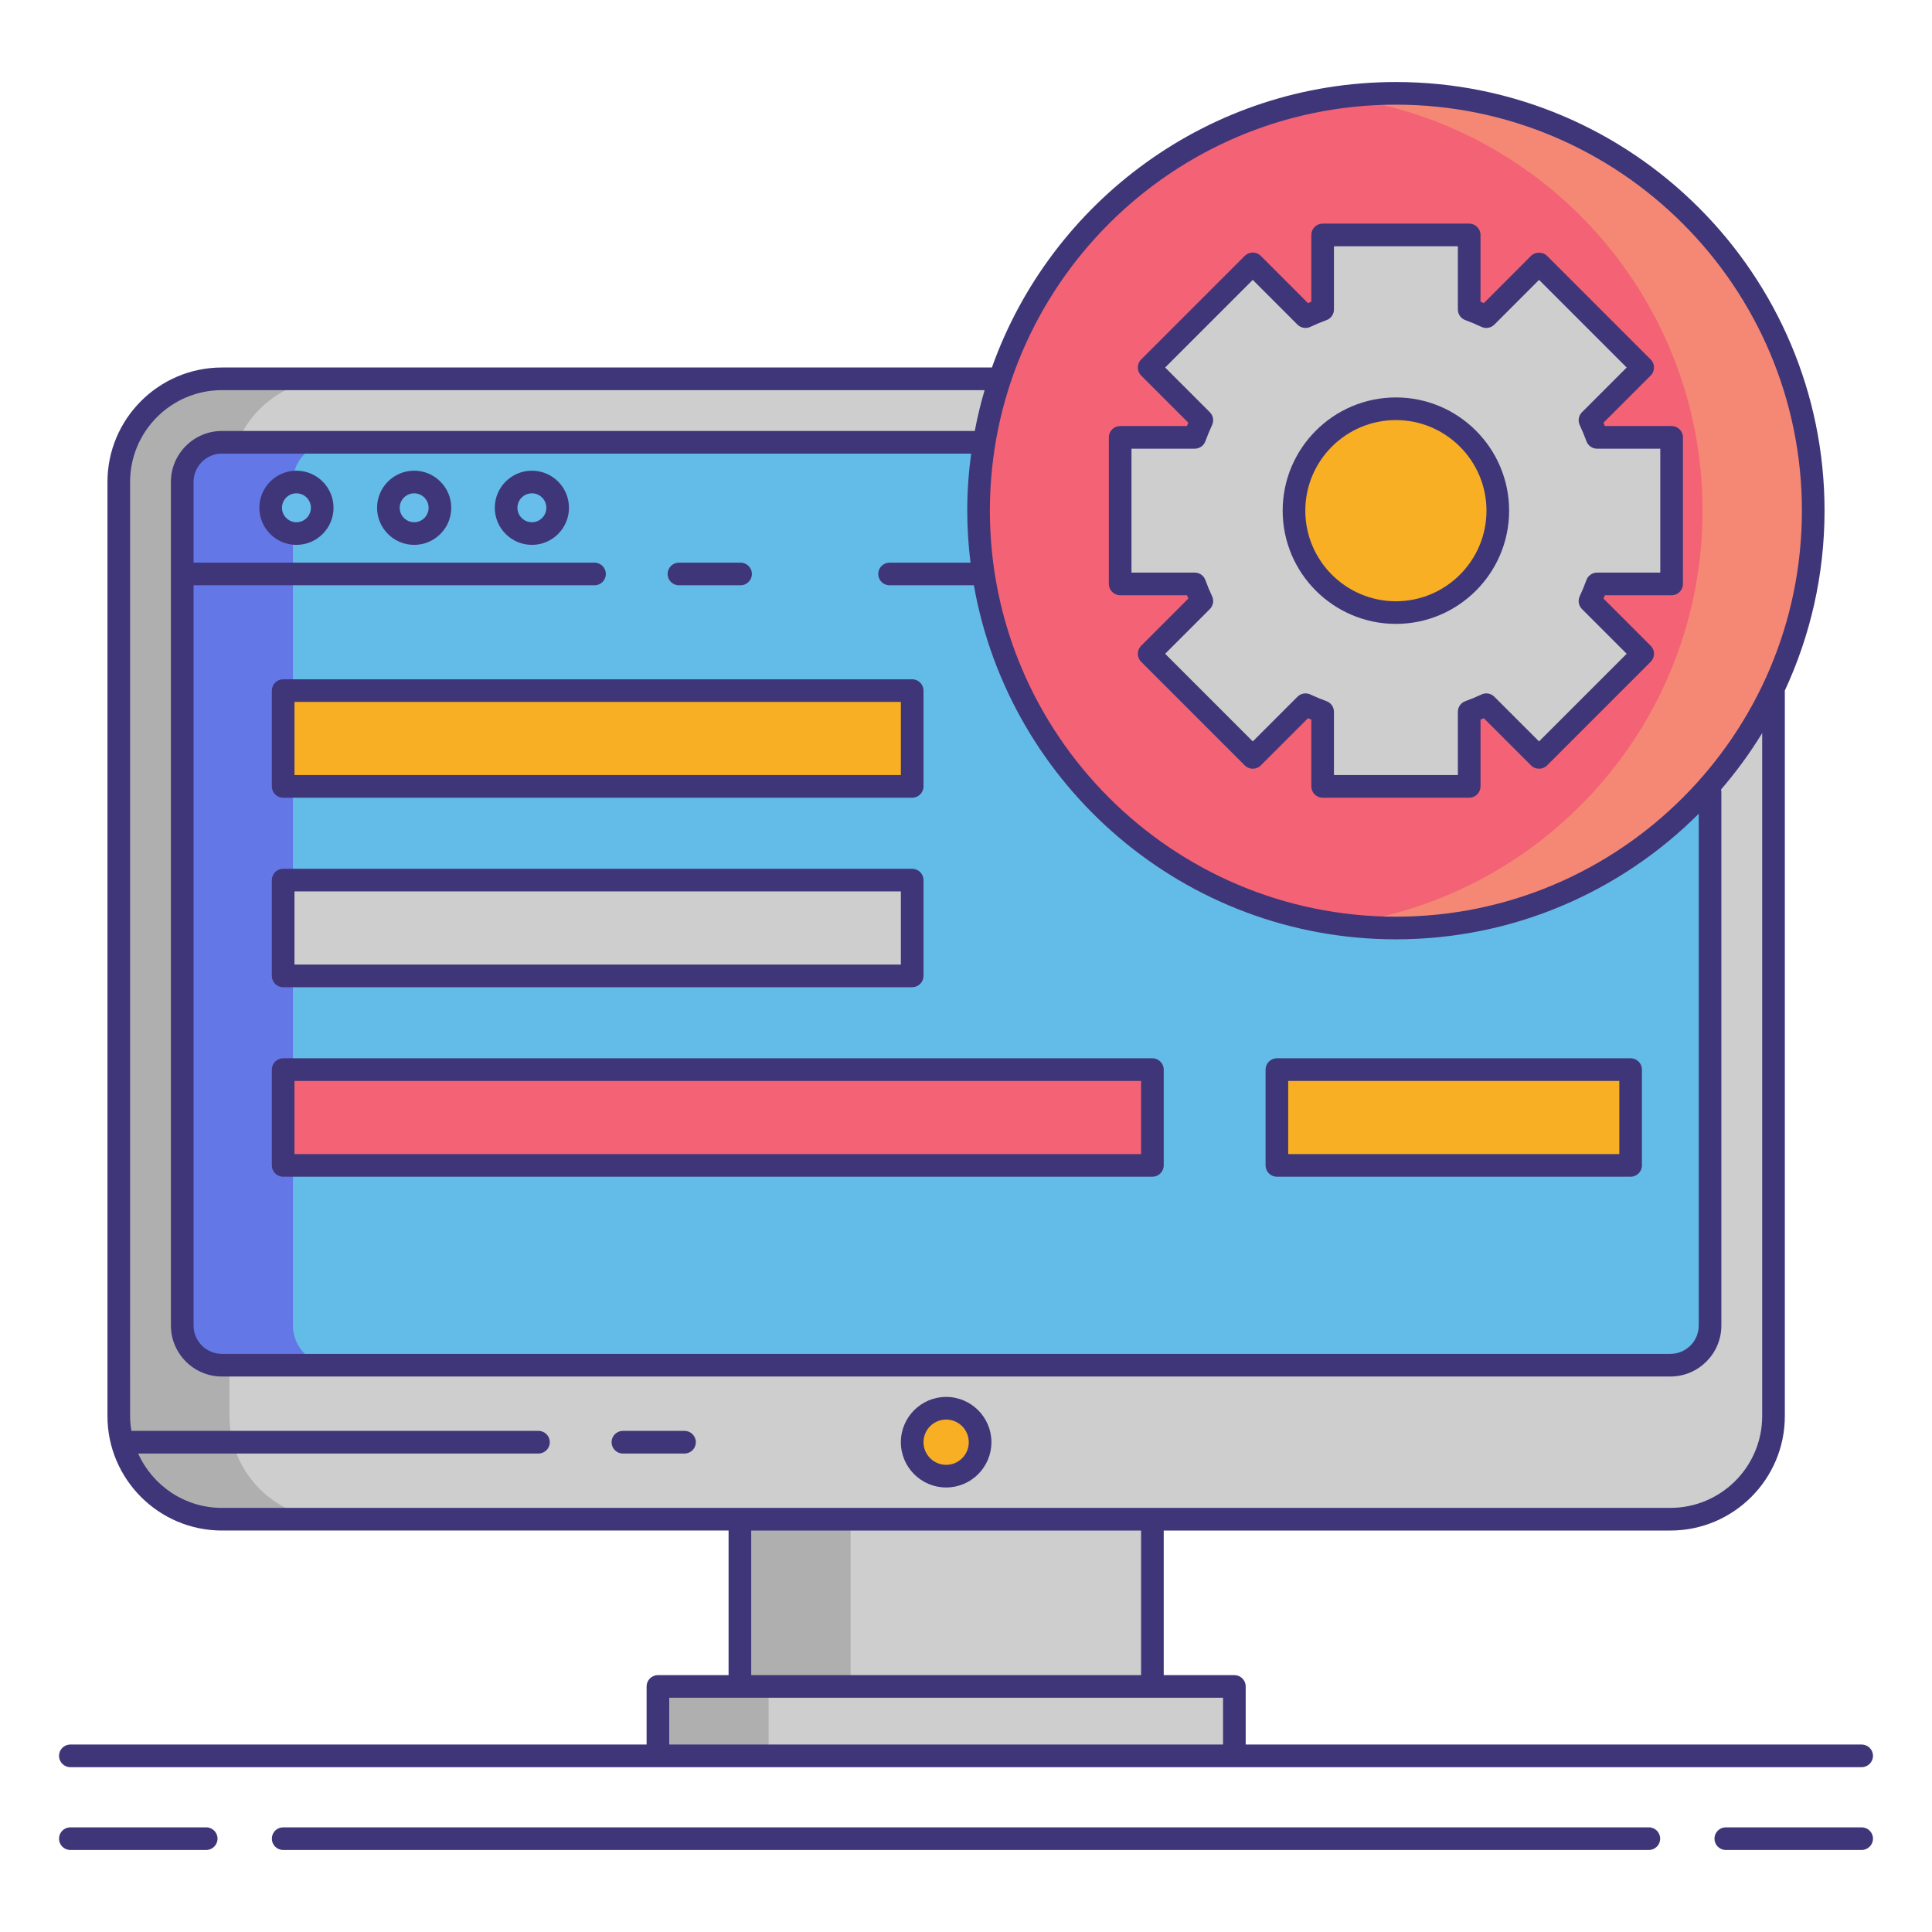 <svg xmlns="http://www.w3.org/2000/svg" xmlns:xlink="http://www.w3.org/1999/xlink" id="Layer_1" x="0px" y="0px" viewBox="0 0 256 256" xml:space="preserve"><g>	<path fill="#CECECE" d="M29.404,201.304c-7.535,0-13.665-6.13-13.665-13.665V63.862c0-7.535,6.13-13.665,13.665-13.665h191.931  c7.535,0,13.665,6.13,13.665,13.665v123.776c0,7.535-6.13,13.665-13.665,13.665H29.404z"></path>	<g>		<path fill="#AFAFAF" d="M30.406,187.639V63.862c0-7.534,6.13-13.665,13.665-13.665H29.404c-7.534,0-13.665,6.13-13.665,13.665   v123.776c0,7.535,6.13,13.665,13.665,13.665H44.07C36.536,201.304,30.406,195.173,30.406,187.639z"></path>	</g>	<path fill="#63BCE7" d="M226.59,175.639c0,2.891-2.365,5.256-5.256,5.256H29.404c-2.891,0-5.256-2.365-5.256-5.256V63.862  c0-2.891,2.365-5.256,5.256-5.256h191.931c2.891,0,5.256,2.365,5.256,5.256V175.639z"></path>	<g>		<path fill="#6377E7" d="M38.815,175.639V63.862c0-2.891,2.365-5.256,5.256-5.256H29.404c-2.891,0-5.256,2.365-5.256,5.256v111.777   c0,2.891,2.365,5.256,5.256,5.256H44.07C41.18,180.895,38.815,178.529,38.815,175.639z"></path>	</g>	<rect x="87.178" y="223.462" fill="#CECECE" width="76.383" height="9.197"></rect>	<g>		<rect x="87.178" y="223.462" fill="#AFAFAF" width="14.667" height="9.197"></rect>	</g>	<rect x="98.04" y="201.304" fill="#CECECE" width="54.659" height="22.158"></rect>	<g>		<rect x="98.04" y="201.304" fill="#AFAFAF" width="14.667" height="22.158"></rect>	</g>	<circle fill="#F8AF23" cx="125.369" cy="191.099" r="4.5"></circle>	<g>		<circle fill="#67BEEB" cx="39.279" cy="67.283" r="3.415"></circle>		<circle fill="#67BEEB" cx="54.878" cy="67.283" r="3.415"></circle>		<circle fill="#67BEEB" cx="70.477" cy="67.283" r="3.415"></circle>	</g>	<circle fill="#F46275" cx="184.963" cy="67.666" r="55.298"></circle>	<g>		<path fill="#F48875" d="M184.963,12.368c-2.488,0-4.932,0.18-7.333,0.499c27.072,3.59,47.965,26.747,47.965,54.8   s-20.893,51.21-47.965,54.8c2.401,0.318,4.845,0.499,7.333,0.499c30.54,0,55.298-24.758,55.298-55.298   S215.503,12.368,184.963,12.368z"></path>	</g>	<path fill="#CECECE" d="M211.623,77.372c-0.279,0.779-0.596,1.529-0.941,2.272l6.985,6.985l-13.735,13.735l-6.985-6.985  c-0.743,0.346-1.5,0.662-2.272,0.941v9.882h-19.418V94.32c-0.772-0.279-1.529-0.596-2.272-0.941L166,100.364l-13.735-13.735  l6.985-6.985c-0.346-0.743-0.662-1.493-0.941-2.272h-9.882V57.953h9.882c0.279-0.772,0.596-1.529,0.941-2.272l-6.985-6.985  L166,34.962l6.985,6.992c0.743-0.346,1.5-0.669,2.272-0.949v-9.875h19.418v9.875c0.772,0.279,1.529,0.603,2.272,0.949l6.985-6.992  l13.735,13.735l-6.985,6.985c0.346,0.743,0.662,1.5,0.941,2.272h9.875v19.418H211.623z"></path>	<circle fill="#F8AF23" cx="184.963" cy="67.666" r="13.503"></circle>	<rect x="37.52" y="91.509" fill="#F8AF23" width="83.349" height="12.693"></rect>	<rect x="37.52" y="116.618" fill="#CECECE" width="83.349" height="12.693"></rect>	<rect x="37.52" y="141.728" fill="#F46275" width="115.178" height="12.693"></rect>	<rect x="169.194" y="141.728" fill="#F8AF23" width="46.873" height="12.693"></rect>	<g>		<path fill="#3F3679" d="M27.323,242.132H9.32c-0.829,0-1.5,0.672-1.5,1.5s0.671,1.5,1.5,1.5h18.003c0.829,0,1.5-0.672,1.5-1.5   S28.152,242.132,27.323,242.132z"></path>		<path fill="#3F3679" d="M246.68,242.132h-18.003c-0.828,0-1.5,0.672-1.5,1.5s0.672,1.5,1.5,1.5h18.003c0.828,0,1.5-0.672,1.5-1.5   S247.508,242.132,246.68,242.132z"></path>		<path fill="#3F3679" d="M218.479,242.132H37.521c-0.829,0-1.5,0.672-1.5,1.5s0.671,1.5,1.5,1.5h180.959c0.828,0,1.5-0.672,1.5-1.5   S219.308,242.132,218.479,242.132z"></path>		<path fill="#3F3679" d="M9.32,234.159h77.858h76.383h83.119c0.828,0,1.5-0.672,1.5-1.5s-0.672-1.5-1.5-1.5h-81.619v-7.697   c0-0.828-0.672-1.5-1.5-1.5h-9.362v-19.158h67.137c8.361,0,15.164-6.803,15.164-15.165V91.682c0-0.051-0.01-0.098-0.015-0.148   c3.378-7.262,5.277-15.345,5.277-23.868c0-31.318-25.479-56.798-56.798-56.798c-24.669,0-45.704,15.812-53.53,37.829H29.404   c-8.362,0-15.165,6.803-15.165,15.165v123.776c0,8.362,6.803,15.165,15.165,15.165H96.54v19.158h-9.362   c-0.829,0-1.5,0.672-1.5,1.5v7.697H9.32c-0.829,0-1.5,0.672-1.5,1.5S8.491,234.159,9.32,234.159z M184.963,13.868   c29.664,0,53.798,24.134,53.798,53.798c0,29.665-24.134,53.799-53.798,53.799c-29.665,0-53.799-24.134-53.799-53.799   C131.164,38.002,155.298,13.868,184.963,13.868z M25.648,77.554h53.13c0.829,0,1.5-0.672,1.5-1.5s-0.671-1.5-1.5-1.5h-53.13   V63.862c0-2.071,1.685-3.756,3.756-3.756h99.278c-0.331,2.475-0.518,4.995-0.518,7.56c0,2.333,0.158,4.628,0.433,6.888h-10.727   c-0.829,0-1.5,0.672-1.5,1.5s0.671,1.5,1.5,1.5h11.174c4.695,26.62,27.974,46.911,55.919,46.911   c15.651,0,29.844-6.364,40.127-16.639v67.813c0,2.071-1.685,3.756-3.755,3.756H29.404c-2.071,0-3.756-1.685-3.756-3.756V77.554z    M18.307,192.599h53.044c0.829,0,1.5-0.672,1.5-1.5s-0.671-1.5-1.5-1.5h-53.94c-0.104-0.64-0.173-1.291-0.173-1.96V63.862   c0-6.708,5.457-12.165,12.165-12.165h101.061c-0.519,1.769-0.955,3.573-1.301,5.409h-99.76c-3.725,0-6.756,3.03-6.756,6.756   v111.776c0,3.726,3.031,6.756,6.756,6.756h191.931c3.725,0,6.755-3.03,6.755-6.756v-70.676c0-0.12-0.018-0.235-0.044-0.347   c2.009-2.339,3.841-4.833,5.453-7.478v90.5c0,6.708-5.457,12.165-12.164,12.165h-68.637H98.04H29.404   C24.463,199.804,20.21,196.839,18.307,192.599z M99.54,202.804h51.659v19.158H99.54V202.804z M88.678,224.962h9.362h54.659h9.362   v6.197H88.678V224.962z"></path>		<path fill="#3F3679" d="M125.369,197.099c3.309,0,6-2.691,6-6s-2.691-6-6-6s-6,2.691-6,6S122.061,197.099,125.369,197.099z    M125.369,188.099c1.654,0,3,1.346,3,3s-1.346,3-3,3s-3-1.346-3-3S123.715,188.099,125.369,188.099z"></path>		<path fill="#3F3679" d="M90.703,189.599h-8.167c-0.829,0-1.5,0.672-1.5,1.5s0.671,1.5,1.5,1.5h8.167c0.829,0,1.5-0.672,1.5-1.5   S91.531,189.599,90.703,189.599z"></path>		<path fill="#3F3679" d="M89.963,77.554h8.167c0.829,0,1.5-0.672,1.5-1.5s-0.671-1.5-1.5-1.5h-8.167c-0.829,0-1.5,0.672-1.5,1.5   S89.135,77.554,89.963,77.554z"></path>		<path fill="#3F3679" d="M39.279,62.368c-2.71,0-4.915,2.205-4.915,4.915s2.205,4.915,4.915,4.915s4.915-2.205,4.915-4.915   S41.989,62.368,39.279,62.368z M39.279,69.198c-1.056,0-1.915-0.859-1.915-1.915s0.859-1.915,1.915-1.915s1.915,0.859,1.915,1.915   S40.335,69.198,39.279,69.198z"></path>		<path fill="#3F3679" d="M54.878,62.368c-2.71,0-4.915,2.205-4.915,4.915s2.205,4.915,4.915,4.915s4.915-2.205,4.915-4.915   S57.588,62.368,54.878,62.368z M54.878,69.198c-1.056,0-1.915-0.859-1.915-1.915s0.859-1.915,1.915-1.915s1.915,0.859,1.915,1.915   S55.935,69.198,54.878,69.198z"></path>		<path fill="#3F3679" d="M70.478,62.368c-2.71,0-4.915,2.205-4.915,4.915s2.205,4.915,4.915,4.915c2.71,0,4.915-2.205,4.915-4.915   S73.187,62.368,70.478,62.368z M70.478,69.198c-1.056,0-1.915-0.859-1.915-1.915s0.859-1.915,1.915-1.915s1.915,0.859,1.915,1.915   S71.534,69.198,70.478,69.198z"></path>		<path fill="#3F3679" d="M148.427,78.872h8.851c0.059,0.146,0.12,0.293,0.183,0.44l-6.255,6.256c-0.586,0.586-0.586,1.535,0,2.121   l13.734,13.734c0.586,0.586,1.535,0.586,2.121,0l6.257-6.256c0.146,0.063,0.293,0.123,0.439,0.183v8.852   c0,0.828,0.672,1.5,1.5,1.5h19.419c0.828,0,1.5-0.672,1.5-1.5v-8.852c0.146-0.06,0.293-0.12,0.439-0.183l6.257,6.256   c0.586,0.586,1.535,0.586,2.121,0l13.734-13.734c0.586-0.586,0.586-1.535,0-2.121l-6.255-6.256   c0.063-0.147,0.124-0.295,0.183-0.44h8.843c0.828,0,1.5-0.672,1.5-1.5V57.953c0-0.828-0.672-1.5-1.5-1.5h-8.844   c-0.06-0.146-0.12-0.293-0.183-0.439l6.256-6.257c0.586-0.586,0.586-1.535,0-2.121l-13.734-13.734   c-0.563-0.563-1.562-0.563-2.122,0l-6.254,6.262c-0.149-0.064-0.296-0.126-0.441-0.186v-8.847c0-0.828-0.672-1.5-1.5-1.5h-19.419   c-0.828,0-1.5,0.672-1.5,1.5v8.847c-0.146,0.06-0.292,0.121-0.441,0.186l-6.254-6.262c-0.281-0.281-0.663-0.439-1.062-0.439   c-0.397,0-0.779,0.158-1.061,0.439l-13.734,13.734c-0.586,0.586-0.586,1.535,0,2.121l6.256,6.257   c-0.063,0.146-0.123,0.293-0.183,0.439h-8.852c-0.828,0-1.5,0.672-1.5,1.5v19.419C146.927,78.2,147.599,78.872,148.427,78.872z    M149.927,59.453h8.383c0.632,0,1.195-0.396,1.41-0.989c0.258-0.711,0.557-1.434,0.89-2.148c0.267-0.572,0.147-1.249-0.299-1.694   l-5.924-5.925l11.612-11.612l5.925,5.931c0.446,0.444,1.124,0.565,1.695,0.299c0.775-0.361,1.479-0.654,2.148-0.897   c0.594-0.215,0.989-0.778,0.989-1.41v-8.375h16.419v8.375c0,0.632,0.396,1.195,0.989,1.41c0.67,0.243,1.373,0.536,2.148,0.897   c0.571,0.268,1.248,0.146,1.695-0.299l5.925-5.931l11.612,11.612l-5.924,5.925c-0.446,0.445-0.565,1.122-0.299,1.694   c0.333,0.715,0.632,1.438,0.89,2.148c0.215,0.594,0.778,0.989,1.41,0.989h8.375v16.419h-8.375c-0.634,0-1.198,0.397-1.412,0.994   c-0.248,0.693-0.539,1.395-0.888,2.144c-0.267,0.572-0.147,1.249,0.299,1.694l5.924,5.925l-11.613,11.613l-5.925-5.924   c-0.445-0.447-1.124-0.566-1.694-0.299c-0.715,0.333-1.438,0.632-2.148,0.89c-0.594,0.215-0.989,0.778-0.989,1.41v8.383h-16.419   v-8.383c0-0.632-0.396-1.195-0.989-1.41c-0.711-0.258-1.434-0.557-2.148-0.89c-0.571-0.267-1.249-0.147-1.694,0.299L166,98.242   l-11.613-11.613l5.924-5.925c0.446-0.445,0.565-1.122,0.299-1.694c-0.349-0.749-0.64-1.45-0.888-2.144   c-0.214-0.597-0.778-0.994-1.412-0.994h-8.383V59.453z"></path>		<path fill="#3F3679" d="M184.963,82.669c8.272,0,15.003-6.73,15.003-15.003s-6.73-15.003-15.003-15.003   s-15.003,6.73-15.003,15.003S176.69,82.669,184.963,82.669z M184.963,55.663c6.618,0,12.003,5.385,12.003,12.003   s-5.385,12.003-12.003,12.003s-12.003-5.385-12.003-12.003S178.345,55.663,184.963,55.663z"></path>		<path fill="#3F3679" d="M37.521,105.702h83.349c0.829,0,1.5-0.672,1.5-1.5V91.509c0-0.828-0.671-1.5-1.5-1.5H37.521   c-0.829,0-1.5,0.672-1.5,1.5v12.693C36.021,105.03,36.692,105.702,37.521,105.702z M39.021,93.009h80.349v9.693H39.021V93.009z"></path>		<path fill="#3F3679" d="M37.521,130.812h83.349c0.829,0,1.5-0.672,1.5-1.5v-12.693c0-0.828-0.671-1.5-1.5-1.5H37.521   c-0.829,0-1.5,0.672-1.5,1.5v12.693C36.021,130.14,36.692,130.812,37.521,130.812z M39.021,118.118h80.349v9.693H39.021V118.118z"></path>		<path fill="#3F3679" d="M37.521,155.921h115.178c0.828,0,1.5-0.672,1.5-1.5v-12.693c0-0.828-0.672-1.5-1.5-1.5H37.521   c-0.829,0-1.5,0.672-1.5,1.5v12.693C36.021,155.249,36.692,155.921,37.521,155.921z M39.021,143.228h112.178v9.693H39.021V143.228   z"></path>		<path fill="#3F3679" d="M169.194,155.921h46.873c0.828,0,1.5-0.672,1.5-1.5v-12.693c0-0.828-0.672-1.5-1.5-1.5h-46.873   c-0.828,0-1.5,0.672-1.5,1.5v12.693C167.694,155.249,168.366,155.921,169.194,155.921z M170.694,143.228h43.873v9.693h-43.873   V143.228z"></path>	</g></g></svg>